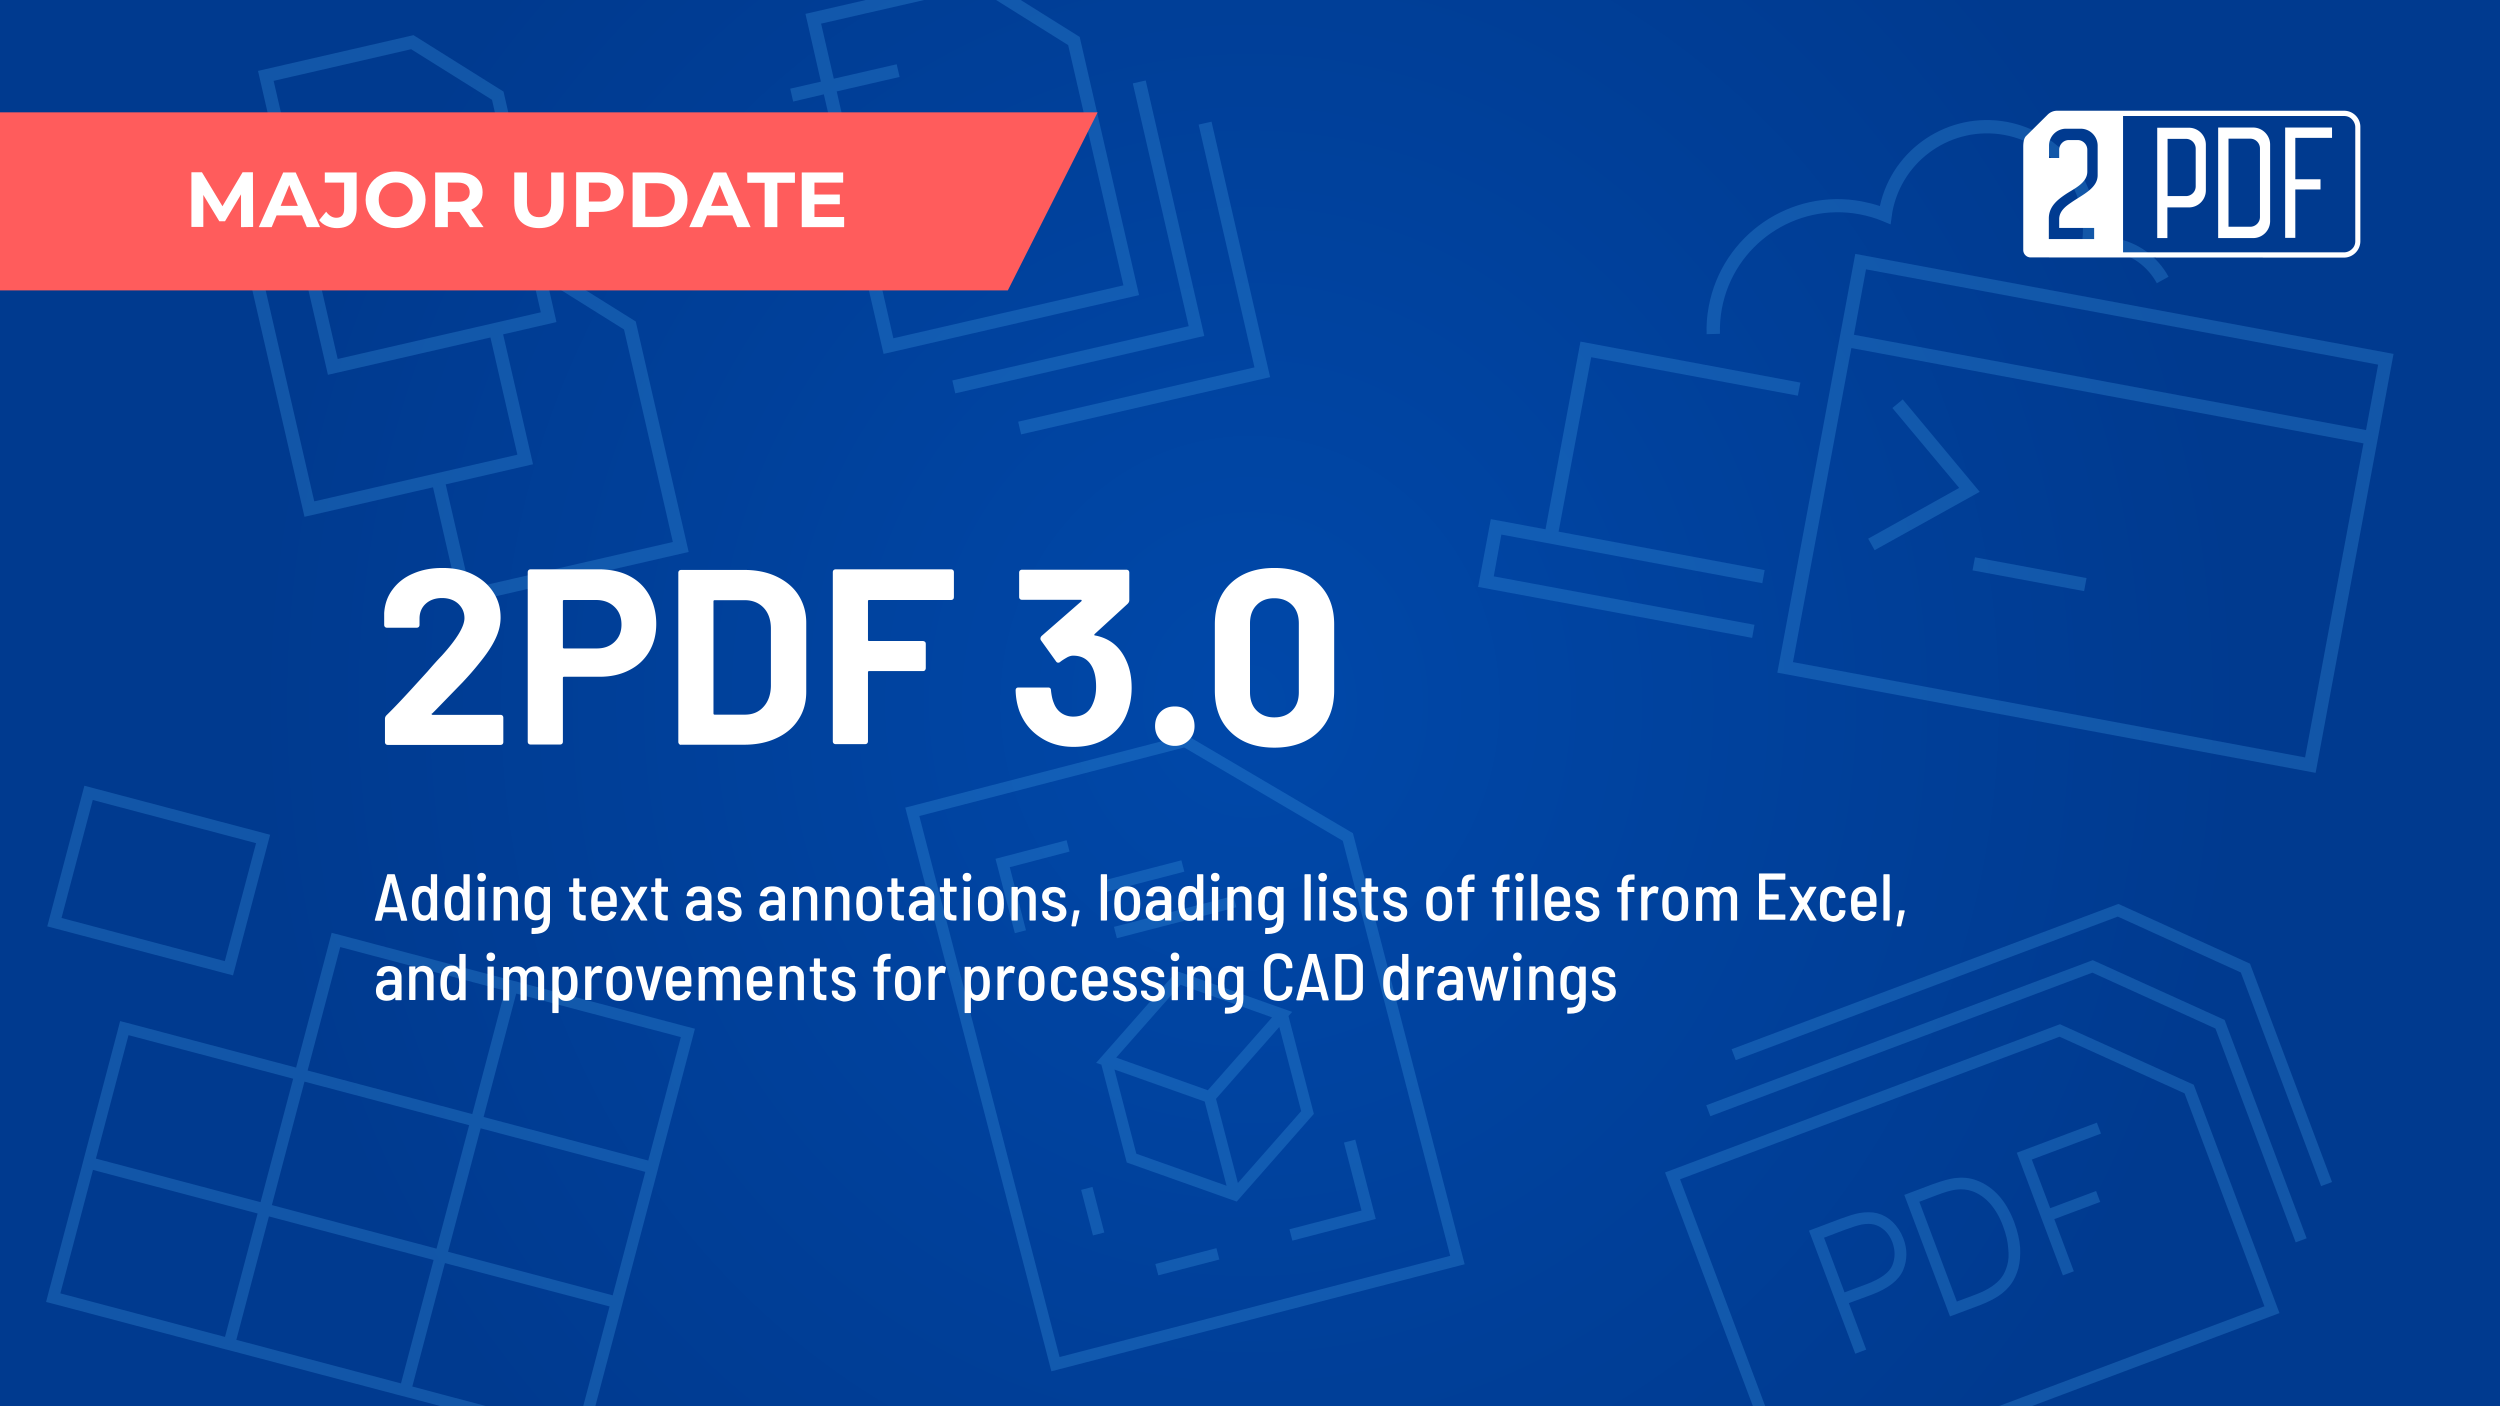 <?xml version="1.0" encoding="UTF-8"?>
<svg xmlns="http://www.w3.org/2000/svg" xmlns:xlink="http://www.w3.org/1999/xlink" xmlns:v="https://vecta.io/nano" viewBox="0 0 1280 720">
  <rect x="0" y="0" width="1280" height="720" fill="#808080" stroke="none"/>
  <radialGradient id="A" cx="640" cy="336.197" r="511.189" gradientTransform="matrix(1 0 0 1.071 0 0)" gradientUnits="userSpaceOnUse">
    <stop offset="0" stop-color="#0048a9"></stop>
    <stop offset="1" stop-color="#003a8f"></stop>
  </radialGradient>
  <path fill="url(#A)" d="M0 0h1280v720H0z"></path>
  <g opacity=".29" fill="#3e9ae5">
    <path d="M363 138.6l24.3-38.8-38.8-24.3-3.6 5.7 29.2 18.3-52.3 12 1.5 6.5 52.3-12-18.3 29.2 5.7 3.4zm15.1-36.7l-.8 1.2-.5-2 1.3.8zm645.4 510.4c-3.3-3.7-7.2-6.4-11.6-8-3.5-1.3-7.2-1.6-11.2-1.1-2.8.4-6.4 1.4-11.1 3.1l-14.6 5.5 23.4 62.2 15.5-5.8c3.6-1.4 6.8-3 9.4-4.7 2.7-1.8 4.8-3.9 6.4-6.1s2.8-4.9 3.7-8c.8-3.1 1.1-6.7.9-10.7-.3-4-1.3-8.3-3-12.9-2-5.3-4.6-9.9-7.8-13.5zm4.2 35.5c-.7 2.4-1.6 4.5-2.8 6.1-1.2 1.7-2.9 3.2-5 4.7-2.2 1.5-4.9 2.9-8.1 4.1l-9.9 3.7-19.2-51.1 9-3.4c4.2-1.6 7.4-2.5 9.7-2.8 3-.4 5.9-.1 8.4.8 3.4 1.2 6.5 3.4 9.1 6.3 2.7 3.1 5 7 6.7 11.7 1.5 4 2.4 7.8 2.6 11.2.4 3.4.2 6.3-.5 8.7zm-715.6 21.1L298.6 720h6.2l13.1-49.5 1.5-5.8 16.7-63.2 1.5-5.8 16.7-63.2 1.5-5.8-5.8-1.5-84.3-22.3-5.8-1.5-84.3-22.3-5.8-1.5-1.5 5.8-16.7 63.2-84.3-22.3-5.8-1.5-1.5 5.8-16.7 63.2-1.5 5.8-16.7 63.2-1.5 5.8 5.8 1.5 84.3 22.3 5.8 1.5 84.3 22.3 5.8 1.5 16.6 4.4h23.3l-38.4-10.2 16.7-63.2 84.3 22.2zm1.6-5.7l-84.3-22.3 16.7-63.2 84.3 22.3-16.7 63.2zm-49.4-154.5l84.3 22.3-16.7 63.2-84.3-22.3 16.7-63.2zm-90.1-23.8l84.3 22.3-16.7 63.2-84.3-22.3 16.7-63.2zM65.8 530l84.3 22.3-16.7 63.2-84.3-22.3L65.8 530zm49.4 154.5l-84.3-22.3L47.6 599l84.3 22.3-16.7 63.2zm90.1 23.8L121 686l16.7-63.2 84.3 22.3-16.7 63.2zM139.2 617l16.7-63.2 84.3 22.3-16.7 63.2-84.3-22.3zm934.4-42.2l-41 15.4 23.6 62.8 5.6-2.1-10-26.7 23.5-8.8-2.1-5.6-23.5 8.8-9.4-24.9 35.4-13.3zm49.6-19.4l-68.5-31-202.2 75.9 45 119.7h6.3l-43.6-116.2 194.3-73 64 29 40.9 109-136.2 51.2h16.9l127-47.7zm-154.1 70.3c-2.4-2.3-5.1-3.8-7.9-4.5s-5.9-.7-9.3-.1c-2.3.4-5.4 1.4-9.3 2.8l-16.4 6.2 23.7 63 5.6-2.1-8.9-23.8L958 663c8.9-3.3 14.3-7.6 16.5-12.9 2.1-5.2 2.1-10.6 0-16.1-1.3-3.3-3.1-6-5.4-8.3zm-.2 22.1c-1.5 3.7-5.9 6.9-13 9.6l-11.5 4.3-10.5-28 10.8-4.1c3.6-1.3 6.4-2.2 8.3-2.6 2.5-.5 4.8-.5 6.7 0s3.6 1.5 5.3 3c1.7 1.6 3 3.6 3.9 6 1.5 4.2 1.5 8 0 11.8zM463.5 413.5l74.8 288.6 211.6-54.8-57.2-220.7-85.4-50.3-143.8 37.2zm279 229.5l-200 51.8-71.8-277 135.6-35.1 81.2 47.8 55 212.5zM633.026 464.512l-61.178 15.851-1.505-5.808 61.178-15.851zM613.7 63.8l28.6 124.3-121 27.8 1.5 6.5 127.5-29.3-30-130.8zm-47.975 393.02l-1.505-5.808 40.656-10.534 1.505 5.808zM661.7 635.2l42.7-11.1-10.5-40.6-5.8 1.5 9 34.8-36.9 9.6zm-59.1-138l-41.4 47 2.7.9 13 50.1 56.3 20 39.5-44.9-13-50.1 1.9-2.1-59-20.9zm1.8 7l46.9 16.7-32.9 37.3-46.9-16.7 32.9-37.3zm-22.6 86.5l-11.2-43.1 46.2 16.4 11.2 43.1-46.2-16.4zm84.4-21.8l-32.4 36.8-11.2-43.1 32.4-36.8 11.2 43.1zM580 42.7L608.6 167l-121 27.8 1.5 6.6L616.6 172l-30-130.8zm504.6 420.1l-198 74.4 2.1 5.6 195.6-73.5 63 28.6 41.1 109.4 5.6-2.1-42-111.8zM546.9 23.1l28.3 123-117.8 27.1-7.2-31.6 32.2-7.4-1.5-6.5-32.2 7.4-5.9-25.4 32.3-7.4-1.5-6.5-32.3 7.4-5.8-25.3 32.2-7.4-1.5-6.6-32.2 7.5-5.6-24.6 32.2-7.4-1.5-6.5-32.2 7.4-6.5-28.2L473.2 0h-29.9l-30.9 7.1 7.9 34.7-15.7 3.6 1.5 6.6 15.7-3.7 5.7 24.6-15.8 3.6 1.5 6.5 15.8-3.6 5.8 25.3-15.8 3.6 1.5 6.6 15.8-3.7 5.8 25.4-15.7 3.6 1.5 6.5 15.7-3.6 8.8 38.1 130.8-30.1-30.4-132.2L522.6 0H510zm587.4 503.5l41.1 109.5 5.6-2.1-42-111.8-67.5-30.6-197.9 74.3 2.1 5.6 195.6-73.5zm-67.239-223.94l-57.118-10.626 1.244-6.685 57.118 10.626zM235.5 309.5l117.1-26.9-27.1-118-47.5-29.7-20.2-88L211.7 18l-79.6 18.3 15.3 66.5-27.3 6.3 35.8 155.5 65.8-15.1 13.8 60zm44.7-165.4l39.3 24.6 25 108.8-104 23.9-12.3-53.4 44.7-10.3-15.3-66.5 27.3-6.3-4.7-20.8zM140.1 41.4l70.4-16.2 41.4 25.9 25 108.8-104 23.9-32.8-142.4zm-12 72.8l20.8-4.8 19 82.5 83.2-19.1 13.8 60-104 23.9-32.8-142.5zm899.4-51.8c-29.8-5.5-58.6 13.7-65 43.1-3-1-6.2-1.8-9.3-2.4-36.4-6.8-71.5 17.3-78.3 53.7-.9 4.7-1.3 9.5-1.1 14.3l6.8-.2c-.1-4.3.2-8.6 1-12.9 6.1-32.7 37.7-54.4 70.4-48.3 4.1.8 8.1 1.9 11.9 3.5l4.1 1.7.6-4.3.3-2.1c5-26.7 30.7-44.3 57.4-39.4 26.2 4.9 43.6 29.4 39.6 55.8l-.7 4.8 4.7-.9c4-.8 8-.8 12-.1 9.6 1.8 17.7 7.7 22.4 16.3l6-3.3c-5.7-10.4-15.6-17.6-27.2-19.7-3.3-.6-6.6-.8-10-.5 2-28.4-17.3-53.8-45.6-59.1zm-67.7 219.3l53.8-29.9-39.4-47.3-5.3 4.4 34.2 40.9-46.6 26zM24.2 474.3l95.1 25.1 19-72-95.1-25.1-19 72zm106.9-42.6l-16 60.4L31.5 470l16-60.4 83.6 22.1zm378.6 8l9.9 38.1 5.7-1.5L517 444l30.6-8-1.5-5.8z"></path>
    <path d="M910 344.4l275.6 51.3 39.9-214.5L949.9 130 910 344.4zm270.2 43.4L918 339l29.9-160.8 262.2 48.8-29.9 160.8zm37.4-201.1l-6.2 33.5-262.2-48.8 6.2-33.5 262.2 48.8zM593.043 652.972l-1.505-5.808 31.266-8.101 1.505 5.808zm-33.451-20.429l-6.044-23.329 5.808-1.505 6.044 23.329zM791.3 271l-28-5.2-6.5 34.7 140.3 26.1 1.2-6.7-133.5-24.8 3.9-21.4 133.6 24.9 1.2-6.7L798 272.2l16.7-89.3 105.8 19.7 1.3-6.7-112.6-21z"></path>
  </g>
  <g fill="#fff">
    <path d="M221 365.7a.55.55 0 0 0 .5.3h34.7c.4 0 .8.1 1.1.4s.4.7.4 1.1v12.4c0 .4-.1.8-.4 1.1s-.7.4-1.1.4h-57.6c-.4 0-.8-.1-1.1-.4s-.4-.7-.4-1.1v-11.8c0-.8.3-1.4.8-1.9 4.2-4.1 8.4-8.6 12.8-13.4l8.2-9c2.4-2.8 4.8-5.5 7.3-8.1 7.8-8.6 11.6-15 11.6-19.2 0-3-1.1-5.4-3.2-7.4-2.1-1.9-4.9-2.9-8.3-2.9s-6.2 1-8.3 2.9-3.2 4.5-3.2 7.6v3.2c0 .4-.1.8-.4 1.1s-.7.4-1.1.4h-15.1c-.4 0-.8-.1-1.1-.4s-.4-.7-.4-1.1v-6c.3-4.6 1.7-8.7 4.4-12.2 2.6-3.5 6.2-6.3 10.6-8.1 4.4-1.9 9.3-2.8 14.8-2.8 6.1 0 11.3 1.1 15.8 3.4s7.9 5.3 10.4 9.2 3.6 8.1 3.6 12.8c0 3.6-.9 7.3-2.7 11-1.8 3.8-4.5 7.8-8.1 12.2-2.6 3.3-5.5 6.6-8.6 9.9l-13.7 14.1-1.9 1.9c-.3 0-.4.2-.3.4zm101.6-70.6c4.3 2.3 7.6 5.6 9.9 9.8s3.5 9.1 3.5 14.5-1.2 10.1-3.6 14.2-5.8 7.3-10.2 9.5c-4.4 2.3-9.5 3.4-15.2 3.4h-18.2c-.4 0-.6.2-.6.6v32.6c0 .4-.1.8-.4 1.1s-.7.4-1.1.4h-15c-.4 0-.8-.1-1.1-.4s-.4-.7-.4-1.1V293c0-.4.1-.8.4-1.1s.7-.4 1.1-.4h36.1c5.6.2 10.6 1.3 14.8 3.6zm-8 33.6c2.4-2.3 3.6-5.2 3.6-8.9 0-3.8-1.2-6.8-3.6-9.1s-5.5-3.5-9.5-3.5h-16.3c-.4 0-.6.2-.6.6v23.6c0 .4.2.6.6.6h16.3c3.9.1 7.1-1 9.5-3.3zm33.1 52.2c-.3-.3-.4-.7-.4-1.1v-86.5c0-.4.1-.8.4-1.1s.7-.4 1.1-.4h32c6.4 0 12 1.1 16.8 3.4s8.6 5.4 11.2 9.5 4 8.8 4 14.2v35.3c0 5.4-1.3 10.1-4 14.2-2.6 4.1-6.4 7.3-11.2 9.5-4.8 2.3-10.4 3.4-16.8 3.4h-32c-.5.1-.8 0-1.1-.4zm18.2-15h15.5c3.9 0 7.1-1.3 9.5-4 2.4-2.6 3.7-6.2 3.8-10.6v-29.4c0-4.4-1.2-8-3.6-10.6s-5.7-4-9.8-4h-15.4c-.4 0-.6.2-.6.6v57.3c0 .5.2.7.6.7zM488 306.8c-.3.3-.7.4-1.1.4H445c-.4 0-.6.2-.6.6v19.8c0 .4.2.6.6.6h27.5c.4 0 .8.2 1.1.4.3.3.4.7.4 1.1v12.4c0 .4-.2.8-.4 1.1-.3.3-.7.4-1.1.4H445c-.4 0-.6.2-.6.6v35.3c0 .4-.1.8-.4 1.1s-.7.4-1.1.4h-15c-.4 0-.8-.1-1.1-.4s-.4-.7-.4-1.1V293c0-.4.1-.8.4-1.1s.7-.4 1.1-.4h59c.4 0 .8.1 1.1.4s.4.7.4 1.1v12.4c0 .8-.1 1.1-.4 1.4zm91.4 45.4c0 4.6-.8 8.9-2.3 12.8-2 5.5-5.5 9.7-10.3 12.8s-10.5 4.6-17.1 4.6c-6.5 0-12.2-1.6-17.1-4.9-4.9-3.2-8.4-7.6-10.6-13.2-1.2-3.3-1.9-6.9-2-10.8 0-1 .5-1.5 1.5-1.5h15.1c1 0 1.5.5 1.5 1.5.3 2.8.8 4.9 1.4 6.3.8 2.2 2 3.9 3.8 5.2 1.7 1.2 3.8 1.9 6.2 1.9 4.8 0 8.1-2.1 9.9-6.3 1.2-2.6 1.8-5.5 1.8-9 0-4-.6-7.3-1.9-9.9-2-4-5.2-6-9.9-6-.9 0-1.9.3-2.9.8-1 .6-2.3 1.3-3.7 2.4-.3.3-.7.4-1 .4-.5 0-.9-.3-1.2-.8l-7.6-10.6c-.2-.3-.3-.6-.3-.9 0-.5.2-.9.5-1.3l20.4-17.8c.2-.2.2-.3.2-.5s-.2-.3-.4-.3h-30.1c-.4 0-.8-.1-1.1-.4s-.4-.7-.4-1.1v-12.4c0-.4.1-.8.4-1.1s.7-.4 1.1-.4h53.4c.4 0 .8.1 1.1.4s.4.7.4 1.1v14.1c0 .7-.3 1.3-.9 1.9l-16.8 15.4c-.2.2-.2.3-.2.5s.2.3.6.3c7.4 1.5 12.7 5.8 15.9 13.2 1.8 4 2.6 8.5 2.6 13.6zm14.9 26.8c-1.9-1.9-2.9-4.3-2.9-7.2 0-3 .9-5.4 2.8-7.3s4.3-2.8 7.3-2.8 5.4.9 7.3 2.8 2.8 4.3 2.8 7.3c0 2.9-1 5.3-2.9 7.2s-4.3 2.9-7.2 2.9c-2.8 0-5.3-1-7.2-2.9zm35.9-4.1c-5.5-5.2-8.2-12.4-8.2-21.4v-33.8c0-8.9 2.7-15.9 8.2-21.1s12.9-7.8 22.3-7.8 16.8 2.6 22.3 7.8 8.3 12.2 8.3 21.1v33.8c0 9-2.8 16.2-8.3 21.4s-13 7.9-22.3 7.9c-9.4 0-16.8-2.6-22.3-7.9zm31.4-11.1c2.3-2.3 3.4-5.5 3.4-9.4v-35.2c0-3.9-1.1-7.1-3.4-9.4s-5.3-3.5-9.2-3.5c-3.8 0-6.8 1.2-9 3.5-2.3 2.3-3.4 5.5-3.4 9.4v35.2c0 3.9 1.1 7.1 3.4 9.4s5.3 3.5 9 3.5c3.9 0 7-1.2 9.2-3.5zM205.3 471.1l-1-3.9c0-.1-.1-.1-.2-.1h-7.5c-.1 0-.2 0-.2.1l-1 3.9c0 .2-.1.3-.4.3h-2.7c-.1 0-.2 0-.3-.1s-.1-.2-.1-.3l6.3-23.1c0-.2.2-.3.4-.3h3.2c.2 0 .3.1.4.3l6.3 23.1v.1c0 .2-.1.3-.3.3h-2.7s-.2-.1-.2-.3zm-8.2-6.7l.1.1h6.2s.1 0 .1-.1v-.1l-3.2-12.3s0-.1-.1-.1 0 0-.1.1l-3 12.4c0-.1 0-.1 0 0zm23.8-16.8h2.6c.2 0 .3.1.3.3V471c0 .2-.1.3-.3.3h-2.6c-.2 0-.3-.1-.3-.3v-1.2s0-.1-.1-.1h-.1c-.8 1.2-2.1 1.8-3.8 1.8-1.4 0-2.5-.4-3.4-1.2s-1.5-2.1-1.9-3.8c-.3-1.2-.4-2.5-.4-3.9 0-1.5.1-2.7.3-3.9.7-3.4 2.5-5.1 5.5-5.1.9 0 1.6.1 2.2.4s1.1.7 1.5 1.3l.1.1s.1 0 .1-.1v-7.6c-.1 0 0-.1.3-.1zm-.4 15.1c0-1.7-.2-3-.5-3.9-.2-.7-.5-1.3-.9-1.6-.4-.4-1-.6-1.6-.6-1.3 0-2.3.7-2.8 2.1-.4 1-.5 2.3-.5 3.9s.1 2.9.4 3.8c.5 1.6 1.4 2.3 2.9 2.3 1.3 0 2.2-.8 2.7-2.3.1-.8.3-2.1.3-3.7z"></path>
    <use xlink:href="#C"></use>
    <use xlink:href="#D"></use>
    <path d="M263.8 455.3c.9 1 1.4 2.4 1.4 4.2V471c0 .2-.1.3-.3.3h-2.6c-.2 0-.3-.1-.3-.3v-11c0-1-.3-1.9-.8-2.5s-1.3-.9-2.2-.9-1.7.3-2.2.9c-.6.6-.8 1.5-.8 2.5v11c0 .2-.1.3-.3.3H253c-.2 0-.3-.1-.3-.3v-16.6c0-.2.1-.3.3-.3h2.6c.2 0 .3.1.3.3v1.1c0 .1 0 .1.1.1 0 0 .1 0 .1-.1.9-1.1 2.2-1.7 3.9-1.7 1.6 0 2.9.5 3.8 1.5z"></path>
    <use xlink:href="#E"></use>
    <use xlink:href="#F"></use>
    <path d="M311.4 468.2c.5-.4.9-.9 1.2-1.5.1-.2.2-.3.4-.2l2.3.5c.2.1.3.2.2.4-.4 1.3-1.2 2.4-2.2 3.1-1.1.7-2.4 1.1-3.9 1.1-1.8 0-3.2-.4-4.3-1.3s-1.8-2.1-2.1-3.6c-.1-.6-.2-1.3-.2-2l-.1-2.8c0-1.2.1-2.1.2-2.8.2-1.6.9-2.9 2-3.8 1.1-1 2.6-1.4 4.3-1.4 1.9 0 3.4.5 4.6 1.6s1.8 2.5 1.9 4.2c.1.8.1 2.2.1 4.3 0 .2-.1.3-.3.3h-9.3c-.1 0-.1 0-.1.1 0 .6 0 1.2.1 1.7a3.09 3.09 0 0 0 1.1 2c.6.5 1.3.8 2.2.8.7-.1 1.4-.3 1.9-.7zm-4.3-10.8c-.6.5-.9 1.2-1 2-.1.6-.1 1.3-.1 2 0 .1 0 .1.1.1h6.3c.1 0 .1 0 .1-.1 0-.9-.1-1.6-.1-2-.1-.8-.5-1.5-1-2.1-.6-.5-1.3-.8-2.1-.8s-1.6.4-2.2.9zm10.7 13.8v-.3l4.8-8.1v-.2l-4.8-8.2c0-.1-.1-.2-.1-.2 0-.1.1-.2.3-.2h2.8c.2 0 .3.1.4.2l3.2 5.5h.1.1l3.2-5.5c.1-.2.2-.2.4-.2h2.9c.1 0 .2 0 .3.1v.3l-4.8 8.2v.2l4.8 8.1c0 .1.1.2.1.2 0 .1-.1.2-.3.2h-2.8c-.2 0-.3-.1-.4-.2l-3.2-5.6-.1-.1s-.1 0-.1.1l-3.2 5.6c-.1.2-.2.2-.4.2h-2.9c-.2.1-.3 0-.3-.1z"></path>
    <use xlink:href="#F" x="42"></use>
    <path d="M362.6 455.4c1.1 1.1 1.7 2.4 1.7 4.1V471c0 .2-.1.3-.3.3h-2.6c-.2 0-.3-.1-.3-.3v-1s0-.1-.1-.1c0 0-.1 0-.1.1-1 1.1-2.4 1.6-4.3 1.6-1.5 0-2.7-.4-3.8-1.2-1-.8-1.6-2.1-1.6-3.9 0-1.9.6-3.3 1.8-4.2 1.2-1 2.9-1.4 4.9-1.4h2.9c.1 0 .1 0 .1-.1v-1c0-1-.3-1.7-.8-2.3s-1.2-.9-2.2-.9c-.7 0-1.4.2-1.9.6a2.37 2.37 0 0 0-.9 1.5c0 .2-.1.3-.4.3l-2.8-.2c-.1 0-.2 0-.2-.1-.1-.1-.1-.1-.1-.2.1-1.4.8-2.5 1.9-3.4s2.6-1.3 4.3-1.3c2.1 0 3.6.5 4.8 1.6zm-2.7 12.6c.7-.6 1.1-1.3 1.1-2.3v-2.2c0-.1 0-.1-.1-.1h-2.6c-1.1 0-2 .2-2.7.7s-1 1.2-1 2.2c0 .8.2 1.5.7 1.9s1.2.6 2 .6c1 0 1.9-.2 2.6-.8z"></path>
    <use xlink:href="#G"></use>
    <path d="M400.2 455.4c1.1 1.1 1.7 2.4 1.7 4.1V471c0 .2-.1.3-.3.3H399c-.2 0-.3-.1-.3-.3v-1s0-.1-.1-.1c0 0-.1 0-.1.1-1 1.1-2.4 1.6-4.3 1.6-1.5 0-2.7-.4-3.8-1.2-1-.8-1.6-2.1-1.6-3.9 0-1.9.6-3.3 1.8-4.2 1.2-1 2.9-1.4 4.9-1.4h2.9c.1 0 .1 0 .1-.1v-1c0-1-.3-1.7-.8-2.3s-1.2-.9-2.2-.9c-.7 0-1.4.2-1.9.6a2.37 2.37 0 0 0-.9 1.5c0 .2-.1.3-.4.3l-2.8-.2c-.1 0-.2 0-.2-.1-.1-.1-.1-.1-.1-.2.1-1.4.8-2.5 1.9-3.4s2.6-1.3 4.3-1.3c2.2 0 3.7.5 4.8 1.6zm-2.6 12.6c.7-.6 1.1-1.3 1.1-2.3v-2.2c0-.1 0-.1-.1-.1H396c-1.1 0-2 .2-2.7.7s-1 1.2-1 2.2c0 .8.2 1.5.7 1.9s1.2.6 2 .6c1 0 1.8-.2 2.6-.8zm19.4-12.7c.9 1 1.4 2.4 1.4 4.2V471c0 .2-.1.3-.3.3h-2.6c-.2 0-.3-.1-.3-.3v-11c0-1-.3-1.9-.8-2.5s-1.3-.9-2.2-.9-1.7.3-2.2.9c-.6.6-.8 1.5-.8 2.5v11c0 .2-.1.3-.3.3h-2.6c-.2 0-.3-.1-.3-.3v-16.6c0-.2.1-.3.3-.3h2.6c.2 0 .3.1.3.3v1.1c0 .1 0 .1.1.1 0 0 .1 0 .1-.1.9-1.1 2.2-1.7 3.9-1.7 1.4 0 2.7.5 3.7 1.5zm16.5 0c.9 1 1.4 2.4 1.4 4.2V471c0 .2-.1.3-.3.3H432c-.2 0-.3-.1-.3-.3v-11c0-1-.3-1.9-.8-2.5s-1.3-.9-2.2-.9-1.7.3-2.2.9c-.6.6-.8 1.5-.8 2.5v11c0 .2-.1.3-.3.3h-2.6c-.2 0-.3-.1-.3-.3v-16.6c0-.2.1-.3.3-.3h2.6c.2 0 .3.1.3.3v1.1c0 .1 0 .1.1.1 0 0 .1 0 .1-.1.9-1.1 2.2-1.7 3.9-1.7 1.5 0 2.8.5 3.7 1.5z"></path>
    <use xlink:href="#H"></use>
    <path d="M462.6 456.6h-3c-.1 0-.1 0-.1.1v9.3c0 .9.2 1.6.6 2s1 .6 1.8.6h.6c.2 0 .3.1.3.3v2.1c0 .2-.1.3-.3.3h-1.3c-1.6 0-2.8-.3-3.6-.9s-1.2-1.7-1.2-3.3v-10.4c0-.1 0-.1-.1-.1h-1.7c-.2 0-.3-.1-.3-.3v-1.8c0-.2.1-.3.3-.3h1.7c.1 0 .1 0 .1-.1V450c0-.2.1-.3.3-.3h2.5c.2 0 .3.1.3.3v3.9c0 .1 0 .1.1.1h3c.2 0 .3.1.3.3v1.8c.1.4 0 .5-.3.5zm14.1-1.2c1.1 1.1 1.7 2.4 1.7 4.1V471c0 .2-.1.3-.3.3h-2.6c-.2 0-.3-.1-.3-.3v-1s0-.1-.1-.1c0 0-.1 0-.1.1-1 1.1-2.4 1.6-4.3 1.6-1.5 0-2.7-.4-3.8-1.2-1-.8-1.6-2.1-1.6-3.9 0-1.9.6-3.3 1.8-4.2 1.2-1 2.9-1.4 4.9-1.4h2.9c.1 0 .1 0 .1-.1v-1c0-1-.3-1.7-.8-2.3s-1.2-.9-2.2-.9c-.7 0-1.4.2-1.9.6a2.37 2.37 0 0 0-.9 1.5c0 .2-.1.3-.4.3l-2.8-.2c-.1 0-.2 0-.2-.1-.1-.1-.1-.1-.1-.2.1-1.4.8-2.5 1.9-3.4s2.6-1.3 4.3-1.3c2.2 0 3.7.5 4.8 1.6zm-2.6 12.6c.7-.6 1.1-1.3 1.1-2.3v-2.2c0-.1 0-.1-.1-.1h-2.6c-1.1 0-2 .2-2.7.7s-1 1.2-1 2.2c0 .8.2 1.5.7 1.9s1.2.6 2 .6c1 0 1.8-.2 2.6-.8z"></path>
    <use xlink:href="#F" x="189.8"></use>
    <path d="M493.5 450.7c-.4-.4-.6-.9-.6-1.6s.2-1.2.6-1.6.9-.6 1.6-.6c.6 0 1.2.2 1.6.6s.6.9.6 1.6c0 .6-.2 1.2-.6 1.6s-.9.6-1.5.6c-.8 0-1.3-.2-1.7-.6zm-.1 20.3v-16.6c0-.2.1-.3.3-.3h2.6c.2 0 .3.1.3.3V471c0 .2-.1.3-.3.3h-2.6c-.2.1-.3-.1-.3-.3zm9.6-.7c-1.1-.9-1.8-2.2-2-3.8-.2-1.1-.3-2.4-.3-3.8s.1-2.7.3-3.8c.2-1.6.9-2.8 2-3.7s2.6-1.4 4.4-1.4c1.7 0 3.2.5 4.3 1.4s1.8 2.2 2 3.7c.2 1 .3 2.2.3 3.8s-.1 2.8-.3 3.8c-.2 1.6-.9 2.8-2 3.8-1.1.9-2.6 1.4-4.3 1.4s-3.3-.5-4.4-1.4zm6.4-2.3c.6-.5.9-1.2 1.1-2.1l.2-3.3c0-1.2-.1-2.3-.2-3.2s-.5-1.6-1.1-2.1-1.3-.8-2.2-.8c-.8 0-1.5.3-2.1.8s-.9 1.2-1.1 2.1c-.1.8-.1 1.9-.1 3.2l.1 3.3c.1.9.5 1.6 1.1 2.1s1.3.8 2.2.8c.8 0 1.6-.3 2.1-.8z"></path>
    <use xlink:href="#I"></use>
    <path d="M535.3 470.3c-1.1-.9-1.7-2-1.7-3.3v-.3c0-.2.1-.3.3-.3h2.4c.2 0 .3.1.3.3v.2c0 .6.3 1.1.9 1.6s1.3.7 2.2.7 1.6-.2 2.1-.6.8-1 .8-1.6c0-.5-.2-.9-.5-1.2a4.44 4.44 0 0 0-1.1-.8c-.4-.2-1.1-.4-2-.7-1.1-.3-2-.7-2.7-1.1s-1.4-.9-1.9-1.6-.8-1.6-.8-2.6c0-1.5.5-2.7 1.6-3.6s2.5-1.3 4.3-1.3 3.3.5 4.4 1.4 1.6 2.1 1.6 3.6v.1c0 .2-.1.3-.3.3H543c-.2 0-.3-.1-.3-.3v-.1c0-.7-.3-1.2-.8-1.6s-1.3-.6-2.1-.6-1.5.2-2 .6-.8.9-.8 1.6c0 .5.1.9.4 1.2a4.44 4.44 0 0 0 1.1.8 8.84 8.84 0 0 0 2 .7l2.8 1.1c.7.4 1.4.9 1.9 1.6s.8 1.6.8 2.6c0 1.5-.6 2.7-1.7 3.6s-2.6 1.3-4.5 1.3c-1.9-.4-3.4-.9-4.5-1.7zm13.4 3.9c-.1-.1-.1-.2-.1-.3l1.2-7.5c0-.2.1-.3.3-.3h2.3c.2 0 .3.1.3.4l-1.8 7.5c0 .2-.2.3-.4.3H549c-.1 0-.2-.1-.3-.1z"></path>
    <use xlink:href="#J"></use>
    <use xlink:href="#H" x="132.1"></use>
    <path d="M598 455.4c1.1 1.1 1.7 2.4 1.7 4.1V471c0 .2-.1.3-.3.3h-2.6c-.2 0-.3-.1-.3-.3v-1s0-.1-.1-.1c0 0-.1 0-.1.1-1 1.1-2.4 1.6-4.3 1.6-1.5 0-2.7-.4-3.8-1.2-1-.8-1.6-2.1-1.6-3.9 0-1.9.6-3.3 1.8-4.2 1.2-1 2.9-1.4 4.9-1.4h2.9c.1 0 .1 0 .1-.1v-1c0-1-.3-1.7-.8-2.3s-1.2-.9-2.2-.9c-.7 0-1.4.2-1.9.6a2.37 2.37 0 0 0-.9 1.5c0 .2-.1.3-.4.3l-2.8-.2c-.1 0-.2 0-.2-.1-.1-.1-.1-.1-.1-.2.1-1.4.8-2.5 1.9-3.4s2.6-1.3 4.3-1.3c2.2 0 3.7.5 4.8 1.6zm-2.7 12.6c.7-.6 1.1-1.3 1.1-2.3v-2.2c0-.1 0-.1-.1-.1h-2.6c-1.1 0-2 .2-2.7.7s-1 1.2-1 2.2c0 .8.2 1.5.7 1.9s1.2.6 2 .6c1 0 1.9-.2 2.6-.8z"></path>
    <use xlink:href="#C" x="375.6"></use>
    <use xlink:href="#D" x="375.6"></use>
    <use xlink:href="#I" x="110.5"></use>
    <path d="M654.3 454.1h2.6c.2 0 .3.1.3.3v16.3c0 5-2.7 7.5-8.1 7.5H648c-.2 0-.3-.1-.3-.4l.1-2.3c0-.1 0-.2.1-.3s.1-.1.2-.1c2.1.1 3.6-.2 4.5-1s1.3-2 1.3-3.8v-.6s0-.1-.1-.1h-.1c-.9 1.1-2.1 1.6-3.7 1.6-1.5 0-2.7-.4-3.7-1.3s-1.6-2.1-1.9-3.7c-.1-.7-.2-2-.2-3.7 0-1.9.1-3.2.2-3.9.2-1.5.8-2.7 1.8-3.6s2.2-1.3 3.7-1.3c1.6 0 2.9.5 3.8 1.6 0 0 .1.1.1 0s.1-.1.1-.1v-.9c.1-.1.2-.2.4-.2zm-.3 8.6c0-1.3 0-2.3-.1-3.2-.1-.8-.4-1.5-1-2-.5-.5-1.2-.8-2.1-.8-.8 0-1.5.3-2.1.8s-.9 1.2-1 2c-.1.9-.2 2-.2 3.2s.1 2.2.2 3.1c.1.8.5 1.5 1 2 .6.5 1.3.8 2.1.8s1.5-.3 2.1-.8c.5-.5.9-1.2 1-2 .1-1.2.1-2.2.1-3.1z"></path>
    <use xlink:href="#J" x="104.3"></use>
    <path d="M675.6 450.7c-.4-.4-.6-.9-.6-1.6s.2-1.2.6-1.6.9-.6 1.6-.6 1.2.2 1.6.6.6.9.6 1.6c0 .6-.2 1.2-.6 1.6s-.9.6-1.5.6c-.8 0-1.3-.2-1.7-.6zm-.1 20.3v-16.6c0-.2.1-.3.3-.3h2.6c.2 0 .3.1.3.3V471c0 .2-.1.3-.3.3h-2.6c-.2.1-.3-.1-.3-.3z"></path>
    <use xlink:href="#G" x="315"></use>
    <path d="M705.3 456.6h-3c-.1 0-.1 0-.1.1v9.3c0 .9.2 1.6.6 2s1 .6 1.8.6h.6c.2 0 .3.1.3.3v2.1c0 .2-.1.3-.3.3h-1.3c-1.6 0-2.8-.3-3.6-.9s-1.2-1.7-1.2-3.3v-10.4c0-.1 0-.1-.1-.1h-1.7c-.2 0-.3-.1-.3-.3v-1.8c0-.2.1-.3.3-.3h1.7c.1 0 .1 0 .1-.1V450c0-.2.1-.3.3-.3h2.5c.2 0 .3.1.3.3v3.9c0 .1 0 .1.1.1h3c.2 0 .3.1.3.3v1.8c.1.4-.1.5-.3.5z"></path>
    <use xlink:href="#G" x="340.8"></use>
    <path d="M732.5 470.3c-1.1-.9-1.8-2.2-2-3.8-.2-1.1-.3-2.4-.3-3.8s.1-2.7.3-3.8c.2-1.6.9-2.8 2-3.7s2.6-1.4 4.4-1.4c1.7 0 3.2.5 4.3 1.4s1.8 2.2 2 3.7c.2 1 .3 2.2.3 3.8s-.1 2.8-.3 3.8c-.2 1.6-.9 2.8-2 3.8s-2.6 1.4-4.3 1.4c-1.8-.1-3.2-.5-4.4-1.4zm6.5-2.3c.6-.5.9-1.2 1.1-2.1l.2-3.3c0-1.2-.1-2.3-.2-3.2s-.5-1.6-1.1-2.1-1.3-.8-2.2-.8c-.8 0-1.5.3-2.1.8s-.9 1.2-1.1 2.1c-.1.8-.1 1.9-.1 3.2l.1 3.3c.1.9.5 1.6 1.1 2.1s1.3.8 2.2.8c.8 0 1.5-.3 2.1-.8zm13.1-17c-.4.5-.6 1.3-.6 2.4v.6c0 .1 0 .1.1.1h3c.2 0 .3.1.3.3v2c0 .2-.1.3-.3.3h-3c-.1 0-.1 0-.1.1V471c0 .2-.1.3-.3.3h-2.6c-.2 0-.3-.1-.3-.3v-14.1c0-.1 0-.1-.1-.1h-1.8c-.2 0-.3-.1-.3-.3v-2c0-.2.1-.3.3-.3h1.8c.1 0 .1 0 .1-.1v-.7c0-1.4.2-2.6.5-3.4.4-.8.9-1.4 1.8-1.8.8-.4 1.9-.5 3.3-.5h.8c.2 0 .3.1.3.3v2.1c0 .2-.1.3-.3.3h-.7c-.9-.1-1.5.1-1.9.6zm17.9 0c-.4.5-.6 1.3-.6 2.4v.6c0 .1 0 .1.1.1h3c.2 0 .3.1.3.3v2c0 .2-.1.3-.3.3h-3c-.1 0-.1 0-.1.1V471c0 .2-.1.3-.3.3h-2.6c-.2 0-.3-.1-.3-.3v-14.1c0-.1 0-.1-.1-.1h-1.8c-.2 0-.3-.1-.3-.3v-2c0-.2.1-.3.3-.3h1.8c.1 0 .1 0 .1-.1v-.7c0-1.4.2-2.6.5-3.4.4-.8.9-1.4 1.8-1.8.8-.4 1.9-.5 3.3-.5h.8c.2 0 .3.1.3.3v2.1c0 .2-.1.3-.3.3h-.6c-1-.1-1.7.1-2 .6zm6.4-.3c-.4-.4-.6-.9-.6-1.6s.2-1.2.6-1.6.9-.6 1.6-.6c.6 0 1.2.2 1.6.6s.6.9.6 1.6c0 .6-.2 1.2-.6 1.6s-.9.6-1.5.6c-.8 0-1.3-.2-1.7-.6zm-.1 20.3v-16.6c0-.2.1-.3.3-.3h2.6c.2 0 .3.1.3.3V471c0 .2-.1.3-.3.3h-2.6c-.2.1-.3-.1-.3-.3z"></path>
    <use xlink:href="#J" x="220.4"></use>
    <path d="M799.5 468.2c.5-.4.9-.9 1.2-1.5.1-.2.2-.3.4-.2l2.3.5c.2.1.3.2.2.4-.4 1.3-1.2 2.4-2.2 3.1-1.1.7-2.4 1.1-3.9 1.1-1.8 0-3.2-.4-4.3-1.3s-1.8-2.1-2.1-3.6c-.1-.6-.2-1.3-.2-2l-.1-2.8c0-1.2.1-2.1.2-2.8.2-1.6.9-2.9 2-3.8 1.1-1 2.6-1.4 4.3-1.4 1.9 0 3.4.5 4.6 1.6s1.8 2.5 1.9 4.2c.1.8.1 2.2.1 4.3 0 .2-.1.3-.3.3h-9.3c-.1 0-.1 0-.1.1 0 .6 0 1.2.1 1.7a3.09 3.09 0 0 0 1.1 2c.6.5 1.3.8 2.2.8.7-.1 1.4-.3 1.9-.7zm-4.2-10.8c-.6.5-.9 1.2-1 2-.1.6-.1 1.3-.1 2 0 .1 0 .1.1.1h6.3c.1 0 .1 0 .1-.1 0-.9-.1-1.6-.1-2-.1-.8-.5-1.5-1-2.1-.6-.5-1.3-.8-2.1-.8-1 .1-1.7.4-2.2.9z"></path>
    <use xlink:href="#G" x="439.2"></use>
    <path d="M834 451c-.4.5-.6 1.3-.6 2.4v.6c0 .1 0 .1.1.1h3c.2 0 .3.1.3.3v2c0 .2-.1.3-.3.3h-3c-.1 0-.1 0-.1.1V471c0 .2-.1.3-.3.3h-2.6c-.2 0-.3-.1-.3-.3v-14.1c0-.1 0-.1-.1-.1h-1.8c-.2 0-.3-.1-.3-.3v-2c0-.2.1-.3.3-.3h1.8c.1 0 .1 0 .1-.1v-.7c0-1.4.2-2.6.5-3.4.4-.8.9-1.4 1.8-1.8.8-.4 1.9-.5 3.3-.5h.8c.2 0 .3.1.3.3v2.1c0 .2-.1.3-.3.3h-.6c-1-.1-1.7.1-2 .6z"></path>
    <use xlink:href="#K"></use>
    <path d="M853.4 470.3c-1.1-.9-1.8-2.2-2-3.8-.2-1.1-.3-2.4-.3-3.8s.1-2.7.3-3.8c.2-1.6.9-2.8 2-3.7s2.6-1.4 4.4-1.4c1.7 0 3.2.5 4.3 1.4s1.8 2.2 2 3.7c.2 1 .3 2.2.3 3.8s-.1 2.8-.3 3.8c-.2 1.6-.9 2.8-2 3.8s-2.6 1.4-4.3 1.4c-1.9-.1-3.3-.5-4.4-1.4zm6.4-2.3c.6-.5.9-1.2 1.1-2.1l.2-3.3c0-1.2-.1-2.3-.2-3.2s-.5-1.6-1.1-2.1-1.3-.8-2.2-.8c-.8 0-1.5.3-2.1.8s-.9 1.2-1.1 2.1c-.1.8-.1 1.9-.1 3.2l.1 3.3c.1.9.5 1.6 1.1 2.1s1.3.8 2.2.8c.8 0 1.6-.3 2.1-.8zm28.3-12.7c.9 1 1.3 2.4 1.3 4.3V471c0 .2-.1.3-.3.3h-2.6c-.2 0-.3-.1-.3-.3v-10.9c0-1.1-.3-1.9-.8-2.5s-1.2-.9-2.1-.9-1.6.3-2.1.9-.8 1.4-.8 2.5v11c0 .2-.1.3-.3.3h-2.5c-.2 0-.3-.1-.3-.3v-10.9c0-1.1-.3-1.9-.8-2.5s-1.2-.9-2.1-.9-1.6.3-2.1.9-.8 1.4-.8 2.5v11c0 .2-.1.3-.3.3h-2.5c-.2 0-.3-.1-.3-.3v-16.6c0-.2.1-.3.3-.3h2.5c.2 0 .3.1.3.3v1s0 .1.1.1h.1c.9-1.1 2.2-1.7 3.9-1.7 1 0 1.9.2 2.6.6s1.3 1 1.7 1.8c.1.1.1.1.2 0 .5-.8 1.2-1.4 2-1.8s1.7-.6 2.6-.6c1.2-.2 2.5.3 3.4 1.3zm25.7-4.9h-9.9c-.1 0-.1 0-.1.1v7.3c0 .1 0 .1.1.1h6.5c.2 0 .3.1.3.3v2.1c0 .2-.1.3-.3.3h-6.5c-.1 0-.1 0-.1.1v7.4c0 .1 0 .1.1.1h9.9c.2 0 .3.1.3.3v2.1c0 .2-.1.3-.3.3h-12.9c-.2 0-.3-.1-.3-.3v-23.1c0-.2.1-.3.3-.3h12.9c.2 0 .3.1.3.3v2.1c0 .7-.1.8-.3.8zm2.6 20.8v-.3l4.8-8.1v-.2l-4.8-8.2c0-.1-.1-.2-.1-.2 0-.1.1-.2.3-.2h2.8c.2 0 .3.1.4.2l3.2 5.5h.1.1l3.2-5.5c.1-.2.2-.2.4-.2h2.9c.1 0 .2 0 .3.1v.3l-4.8 8.2v.2l4.8 8.1c0 .1.1.2.1.2 0 .1-.1.2-.3.2H927c-.2 0-.3-.1-.4-.2l-3.2-5.6-.1-.1s-.1 0-.1.1l-3.2 5.6c-.1.2-.2.2-.4.2h-2.9c-.2.1-.3 0-.3-.1zm17.7-.9c-1.1-.9-1.8-2.2-2.1-3.8-.2-1-.2-2.3-.2-3.8 0-1.3.1-2.6.2-3.8.2-1.5.9-2.8 2.1-3.7 1.1-.9 2.6-1.4 4.3-1.4s3.1.4 4.3 1.3 1.8 2 2.1 3.4l.1.8c0 .2-.1.3-.3.4l-2.5.2h-.1c-.1 0-.2-.1-.3-.2v-.1l-.1-.4c-.1-.7-.5-1.3-1-1.8-.6-.5-1.3-.7-2.1-.7s-1.6.3-2.1.8c-.6.5-.9 1.2-1 2.1l-.2 3.2c0 1.3.1 2.4.2 3.3a3.21 3.21 0 0 0 1 2.1c.5.5 1.2.8 2.1.8s1.6-.2 2.2-.7.9-1.1 1-1.8v-.3c0-.2.1-.3.4-.3l2.5.2c.2 0 .3.1.3.4l-.1.6c-.2 1.5-.8 2.6-2 3.5s-2.6 1.4-4.3 1.4c-1.8-.4-3.3-.8-4.4-1.7zm22.3-2.1c.5-.4.9-.9 1.2-1.5.1-.2.2-.3.4-.2l2.3.5c.2.1.3.2.2.4-.4 1.3-1.2 2.4-2.2 3.1-1.1.7-2.4 1.1-3.9 1.1-1.8 0-3.2-.4-4.3-1.3s-1.8-2.1-2.1-3.6c-.1-.6-.2-1.3-.2-2l-.1-2.8c0-1.2.1-2.1.2-2.8.2-1.6.9-2.9 2-3.8 1.1-1 2.6-1.4 4.3-1.4 1.9 0 3.4.5 4.6 1.6s1.8 2.5 1.9 4.2c.1.8.1 2.2.1 4.3 0 .2-.1.3-.3.3h-9.3c-.1 0-.1 0-.1.1 0 .6 0 1.2.1 1.7a3.09 3.09 0 0 0 1.1 2c.6.5 1.3.8 2.2.8.7-.1 1.4-.3 1.9-.7zm-4.3-10.8c-.6.5-.9 1.2-1 2-.1.6-.1 1.3-.1 2 0 .1 0 .1.1.1h6.3c.1 0 .1 0 .1-.1 0-.9-.1-1.6-.1-2-.1-.8-.5-1.5-1-2.1-.6-.5-1.3-.8-2.1-.8-.9.1-1.6.4-2.2.9z"></path>
    <use xlink:href="#J" x="400.7"></use>
    <path d="M971.2 474.2c-.1-.1-.1-.2-.1-.3l1.2-7.5c0-.2.1-.3.3-.3h2.3c.2 0 .3.1.3.4l-1.8 7.5c0 .2-.2.3-.4.3h-1.6s-.1-.1-.2-.1zm-767.3 22c1.1 1.1 1.7 2.4 1.7 4.1v11.5c0 .2-.1.3-.3.3h-2.6c-.2 0-.3-.1-.3-.3v-1s0-.1-.1-.1c0 0-.1 0-.1.1-1 1.1-2.4 1.6-4.3 1.6-1.5 0-2.7-.4-3.8-1.2-1-.8-1.6-2.1-1.6-3.9 0-1.9.6-3.3 1.8-4.2 1.2-1 2.9-1.4 4.9-1.4h2.9c.1 0 .1 0 .1-.1v-1c0-1-.3-1.7-.8-2.3s-1.2-.9-2.2-.9c-.7 0-1.4.2-1.9.6a2.37 2.37 0 0 0-.9 1.5c0 .2-.1.3-.4.3l-2.8-.2c-.1 0-.2 0-.2-.1-.1-.1-.1-.1-.1-.2.1-1.4.8-2.5 1.9-3.4s2.6-1.3 4.3-1.3c2.1 0 3.6.5 4.8 1.6zm-2.7 12.6c.7-.6 1.1-1.3 1.1-2.3v-2.2c0-.1 0-.1-.1-.1h-2.6c-1.1 0-2 .2-2.7.7s-1 1.2-1 2.2c0 .8.2 1.5.7 1.9s1.2.6 2 .6c1 0 1.9-.2 2.6-.8zm19.4-12.7c.9 1 1.4 2.4 1.4 4.2v11.5c0 .2-.1.3-.3.3H219c-.2 0-.3-.1-.3-.3v-11c0-1-.3-1.9-.8-2.5s-1.3-.9-2.2-.9-1.7.3-2.2.9c-.6.6-.8 1.5-.8 2.5v10.9c0 .2-.1.3-.3.3h-2.6c-.2 0-.3-.1-.3-.3v-16.6c0-.2.1-.3.3-.3h2.6c.2 0 .3.1.3.3v1.1c0 .1 0 .1.1.1 0 0 .1 0 .1-.1.9-1.1 2.2-1.7 3.9-1.7 1.6.1 2.9.6 3.8 1.6zm14.9-7.7h2.6c.2 0 .3.1.3.3v23.1c0 .2-.1.3-.3.3h-2.6c-.2 0-.3-.1-.3-.3v-1.2s0-.1-.1-.1h-.1c-.8 1.2-2.1 1.8-3.8 1.8-1.4 0-2.5-.4-3.4-1.2s-1.5-2.1-1.9-3.8c-.3-1.2-.4-2.5-.4-3.9 0-1.5.1-2.7.3-3.9.7-3.4 2.5-5.1 5.5-5.1.9 0 1.6.1 2.2.4s1.1.7 1.5 1.3l.1.1s.1 0 .1-.1v-7.6c-.1 0 .1-.1.3-.1zm-.4 15.1c0-1.7-.2-3-.5-3.9-.2-.7-.5-1.3-.9-1.6-.4-.4-1-.6-1.6-.6-1.3 0-2.3.7-2.8 2.1-.4 1-.5 2.3-.5 3.9s.1 2.9.4 3.8c.5 1.6 1.4 2.3 2.9 2.3 1.3 0 2.2-.8 2.7-2.3.2-.8.3-2.1.3-3.7zm14.6-12c-.4-.4-.6-.9-.6-1.6s.2-1.2.6-1.6.9-.6 1.6-.6c.6 0 1.2.2 1.6.6s.6.9.6 1.6c0 .6-.2 1.2-.6 1.6s-.9.6-1.5.6c-.7 0-1.3-.2-1.7-.6zm-.1 20.3v-16.6c0-.2.1-.3.3-.3h2.6c.2 0 .3.1.3.3v16.6c0 .2-.1.3-.3.3H250c-.3.1-.4-.1-.4-.3zm27.7-15.7c.9 1 1.3 2.4 1.3 4.3v11.4c0 .2-.1.3-.3.3h-2.5c-.2 0-.3-.1-.3-.3v-10.9c0-1.1-.3-1.9-.8-2.5s-1.2-.9-2.1-.9-1.6.3-2.1.9-.8 1.4-.8 2.5v11c0 .2-.1.3-.3.3h-2.6c-.2 0-.3-.1-.3-.3V501c0-1.1-.3-1.9-.8-2.5s-1.2-.9-2.1-.9-1.6.3-2.1.9-.8 1.4-.8 2.5v11c0 .2-.1.3-.3.3h-2.5c-.2 0-.3-.1-.3-.3v-16.6c0-.2.1-.3.3-.3h2.5c.2 0 .3.1.3.3v1s0 .1.1.1h.1c.9-1.1 2.2-1.7 3.9-1.7 1 0 1.9.2 2.6.6s1.3 1 1.7 1.8c.1.1.1.1.2 0 .5-.8 1.1-1.4 2-1.8.8-.4 1.7-.6 2.6-.6 1.2-.2 2.5.3 3.4 1.3zm18.4 7.4c0 1.5-.1 2.7-.3 3.9-.7 3.4-2.5 5.1-5.5 5.1-1.7 0-2.9-.6-3.7-1.7 0-.1-.1-.1-.1-.1l-.1.1v7.6c0 .2-.1.3-.3.3h-2.6c-.2 0-.3-.1-.3-.3v-23.1c0-.2.1-.3.3-.3h2.6c.2 0 .3.1.3.3v1.1s0 .1.1.1h.1c.8-1.2 2.1-1.8 3.8-1.8 1.4 0 2.6.4 3.4 1.2.9.8 1.5 2.1 1.9 3.8.3 1.1.4 2.3.4 3.8zm-3.3 0c0-1.6-.1-2.9-.4-3.8-.2-.8-.6-1.4-1.1-1.8s-1.1-.6-1.8-.6-1.3.2-1.7.6-.8 1-1 1.7c-.3.9-.4 2.2-.4 3.8 0 1.7.1 3 .4 3.9.2.7.5 1.3 1 1.6s1 .6 1.6.6c1.3 0 2.2-.7 2.8-2.1.4-.9.6-2.2.6-3.9zm15.9-8.4c.2.1.2.2.2.4l-.5 2.6c0 .2-.2.3-.4.2-.3-.1-.7-.2-1.1-.2h-.6c-.9.1-1.6.5-2.2 1.2s-.9 1.6-.9 2.6v9.8c0 .2-.1.3-.3.3h-2.6c-.2 0-.3-.1-.3-.3v-16.6c0-.2.1-.3.3-.3h2.6c.2 0 .3.1.3.3v2.2c0 .1 0 .1.1.1 0 0 .1 0 .1-.1.8-1.8 2.1-2.8 3.7-2.8.6.2 1.2.3 1.6.6z"></path>
    <use xlink:href="#H" x="-128" y="40.8"></use>
    <path d="M330.5 511.9l-4.9-16.7v-.1c0-.2.1-.3.3-.3h2.9c.2 0 .4.1.4.3l3.1 12.2s0 .1.1.1l.1-.1 3.1-12.2c0-.2.2-.3.4-.3h2.9c.1 0 .2 0 .3.1s.1.2.1.3l-4.9 16.6c-.1.2-.2.3-.4.3h-2.9c-.4.1-.6 0-.6-.2zm19.1-2.9c.5-.4.9-.9 1.2-1.5.1-.2.2-.3.4-.2l2.3.5c.2.1.3.2.2.4-.4 1.3-1.2 2.4-2.2 3.1-1.1.7-2.4 1.1-3.9 1.1-1.8 0-3.2-.4-4.3-1.3s-1.8-2.1-2.1-3.6c-.1-.6-.2-1.3-.2-2l-.1-2.8c0-1.2.1-2.1.2-2.8.2-1.6.9-2.9 2-3.8 1.1-1 2.6-1.4 4.3-1.4 1.9 0 3.4.5 4.6 1.6s1.8 2.5 1.9 4.2c.1.8.1 2.2.1 4.3 0 .2-.1.3-.3.3h-9.3c-.1 0-.1 0-.1.1 0 .6 0 1.2.1 1.7a3.09 3.09 0 0 0 1.1 2c.6.5 1.3.8 2.2.8.8-.1 1.4-.3 1.9-.7zm-4.2-10.8c-.6.5-.9 1.2-1 2-.1.6-.1 1.3-.1 2 0 .1 0 .1.1.1h6.3c.1 0 .1 0 .1-.1 0-.9-.1-1.6-.1-2-.1-.8-.5-1.5-1-2.1-.6-.5-1.3-.8-2.1-.8s-1.7.4-2.2.9zm32.2-2.1c.9 1 1.3 2.4 1.3 4.3v11.4c0 .2-.1.3-.3.3H376c-.2 0-.3-.1-.3-.3v-10.9c0-1.1-.3-1.9-.8-2.5s-1.2-.9-2.1-.9-1.6.3-2.1.9-.8 1.4-.8 2.5v11c0 .2-.1.3-.3.3H367c-.2 0-.3-.1-.3-.3V501c0-1.1-.3-1.9-.8-2.5s-1.2-.9-2.1-.9-1.6.3-2.1.9-.8 1.4-.8 2.5v11c0 .2-.1.3-.3.3H358c-.2 0-.3-.1-.3-.3v-16.6c0-.2.1-.3.3-.3h2.5c.2 0 .3.1.3.3v1s0 .1.1.1h.1c.9-1.1 2.2-1.7 3.9-1.7 1 0 1.9.2 2.6.6s1.3 1 1.7 1.8c.1.1.1.1.2 0 .5-.8 1.1-1.4 2-1.8.8-.4 1.7-.6 2.6-.6 1.5-.2 2.7.3 3.6 1.3zM391 509c.5-.4.9-.9 1.2-1.5.1-.2.2-.3.4-.2l2.3.5c.2.1.3.2.2.4-.4 1.3-1.2 2.4-2.2 3.1-1.1.7-2.4 1.1-3.9 1.1-1.8 0-3.2-.4-4.3-1.3s-1.8-2.1-2.1-3.6c-.1-.6-.2-1.3-.2-2l-.1-2.8c0-1.2.1-2.1.2-2.8.2-1.6.9-2.9 2-3.8 1.1-1 2.6-1.4 4.3-1.4 1.9 0 3.4.5 4.6 1.6s1.8 2.5 1.9 4.2c.1.8.1 2.2.1 4.3 0 .2-.1.3-.3.3h-9.3c-.1 0-.1 0-.1.1 0 .6 0 1.2.1 1.7a3.09 3.09 0 0 0 1.1 2c.6.5 1.3.8 2.2.8.7-.1 1.4-.3 1.9-.7zm-4.2-10.8c-.6.5-.9 1.2-1 2-.1.6-.1 1.3-.1 2 0 .1 0 .1.1.1h6.3c.1 0 .1 0 .1-.1 0-.9-.1-1.6-.1-2-.1-.8-.5-1.5-1-2.1-.6-.5-1.3-.8-2.1-.8s-1.7.4-2.2.9z"></path>
    <use xlink:href="#L"></use>
    <path d="M422.9 497.4h-3c-.1 0-.1 0-.1.1v9.3c0 .9.2 1.6.6 2s1 .6 1.8.6h.6c.2 0 .3.1.3.3v2.1c0 .2-.1.3-.3.3h-1.3c-1.6 0-2.8-.3-3.6-.9s-1.2-1.7-1.2-3.3v-10.4c0-.1 0-.1-.1-.1h-1.7c-.2 0-.3-.1-.3-.3v-1.8c0-.2.1-.3.3-.3h1.7c.1 0 .1 0 .1-.1V491c0-.2.1-.3.3-.3h2.5c.2 0 .3.1.3.3v3.9c0 .1 0 .1.1.1h3c.2 0 .3.1.3.3v1.8c0 .2-.1.3-.3.3z"></path>
    <use xlink:href="#G" x="58.4" y="40.8"></use>
    <path d="M453.1 491.8c-.4.5-.6 1.3-.6 2.4v.6c0 .1 0 .1.1.1h3c.2 0 .3.1.3.3v2c0 .2-.1.3-.3.3h-3c-.1 0-.1 0-.1.1v14.1c0 .2-.1.3-.3.3h-2.6c-.2 0-.3-.1-.3-.3v-14.1c0-.1 0-.1-.1-.1h-1.8c-.2 0-.3-.1-.3-.3v-2c0-.2.1-.3.3-.3h1.8c.1 0 .1 0 .1-.1v-.8c0-1.4.2-2.6.5-3.4.4-.8.9-1.4 1.8-1.8.8-.4 1.9-.5 3.3-.5h.8c.2 0 .3.1.3.3v2.1c0 .2-.1.3-.3.3h-.6c-.9.1-1.6.3-2 .8zm7.4 19.3c-1.1-.9-1.8-2.2-2-3.8-.2-1.1-.3-2.4-.3-3.8s.1-2.7.3-3.8c.2-1.6.9-2.8 2-3.7s2.6-1.4 4.4-1.4c1.7 0 3.2.5 4.3 1.4s1.8 2.2 2 3.7c.2 1 .3 2.2.3 3.8s-.1 2.8-.3 3.8c-.2 1.6-.9 2.8-2 3.8s-2.6 1.4-4.3 1.4-3.3-.5-4.4-1.4zm6.4-2.3c.6-.5.9-1.2 1.1-2.1l.2-3.3c0-1.2-.1-2.3-.2-3.2s-.5-1.6-1.1-2.1-1.3-.8-2.2-.8c-.8 0-1.5.3-2.1.8s-.9 1.2-1.1 2.1c-.1.8-.1 1.9-.1 3.2l.1 3.3c.1.9.5 1.6 1.1 2.1s1.3.8 2.2.8c.8 0 1.6-.3 2.1-.8zm17.2-13.7c.2.1.2.2.2.4l-.5 2.6c0 .2-.2.3-.4.2-.3-.1-.7-.2-1.1-.2h-.6c-.9.1-1.6.5-2.2 1.2s-.9 1.6-.9 2.6v9.8c0 .2-.1.3-.3.3h-2.6c-.2 0-.3-.1-.3-.3v-16.6c0-.2.1-.3.3-.3h2.6c.2 0 .3.1.3.3v2.2c0 .1 0 .1.1.1 0 0 .1 0 .1-.1.8-1.8 2.1-2.8 3.7-2.8.6.2 1.1.3 1.6.6zm22.7 8.4c0 1.5-.1 2.7-.3 3.9-.7 3.4-2.5 5.1-5.5 5.1-1.7 0-2.9-.6-3.7-1.7 0-.1-.1-.1-.1-.1l-.1.1v7.6c0 .2-.1.3-.3.3h-2.6c-.2 0-.3-.1-.3-.3v-23.1c0-.2.1-.3.3-.3h2.6c.2 0 .3.1.3.3v1.1s0 .1.1.1h.1c.8-1.2 2.1-1.8 3.8-1.8 1.4 0 2.6.4 3.4 1.2.9.8 1.5 2.1 1.9 3.8.2 1.1.4 2.3.4 3.8zm-3.3 0c0-1.6-.1-2.9-.4-3.8-.2-.8-.6-1.4-1.1-1.8s-1.1-.6-1.8-.6-1.3.2-1.7.6-.8 1-1 1.7c-.3.9-.4 2.2-.4 3.8 0 1.7.1 3 .4 3.9.2.7.5 1.3 1 1.6s1 .6 1.6.6c1.3 0 2.2-.7 2.8-2.1.4-.9.6-2.2.6-3.9zm15.9-8.4c.2.1.2.2.2.4l-.5 2.6c0 .2-.2.3-.4.2-.3-.1-.7-.2-1.1-.2h-.6c-.9.1-1.6.5-2.2 1.2s-.9 1.6-.9 2.6v9.8c0 .2-.1.3-.3.3H511c-.2 0-.3-.1-.3-.3v-16.6c0-.2.1-.3.3-.3h2.6c.2 0 .3.1.3.3v2.2c0 .1 0 .1.1.1 0 0 .1 0 .1-.1.8-1.8 2.1-2.8 3.7-2.8.6.2 1.1.3 1.6.6zm4.4 16c-1.1-.9-1.8-2.2-2-3.8-.2-1.1-.3-2.4-.3-3.8s.1-2.7.3-3.8c.2-1.6.9-2.8 2-3.7s2.6-1.4 4.4-1.4c1.7 0 3.2.5 4.3 1.4s1.8 2.2 2 3.7c.2 1 .3 2.2.3 3.8s-.1 2.8-.3 3.8c-.2 1.6-.9 2.8-2 3.8s-2.6 1.4-4.3 1.4-3.3-.5-4.4-1.4zm6.4-2.3c.6-.5.9-1.2 1.1-2.1l.2-3.3c0-1.2-.1-2.3-.2-3.2s-.5-1.6-1.1-2.1-1.3-.8-2.2-.8c-.8 0-1.5.3-2.1.8s-.9 1.2-1.1 2.1c-.1.8-.1 1.9-.1 3.2l.1 3.3c.1.9.5 1.6 1.1 2.1s1.3.8 2.2.8 1.6-.3 2.1-.8zm10.2 2.3c-1.1-.9-1.8-2.2-2.1-3.8-.2-1-.2-2.3-.2-3.8 0-1.3.1-2.6.2-3.8.2-1.5.9-2.8 2.1-3.7 1.1-.9 2.6-1.4 4.3-1.4s3.1.4 4.3 1.3 1.8 2 2.1 3.4l.1.8c0 .2-.1.3-.3.4l-2.5.2h-.1c-.1 0-.2-.1-.3-.2v-.1l-.1-.4c-.1-.7-.5-1.3-1-1.8-.6-.5-1.3-.7-2.1-.7-.9 0-1.6.3-2.1.8-.6.5-.9 1.2-1 2.1l-.2 3.2c0 1.3.1 2.4.2 3.3a3.21 3.21 0 0 0 1 2.1c.5.5 1.2.8 2.1.8s1.6-.2 2.2-.7.9-1.1 1-1.8v-.3c0-.2.1-.3.4-.3l2.6.2c.2 0 .3.1.3.4l-.1.6c-.2 1.5-.9 2.6-2 3.5-1.2.9-2.6 1.4-4.3 1.4-1.9-.4-3.4-.8-4.5-1.7zm22.3-2.1c.5-.4.9-.9 1.2-1.5.1-.2.2-.3.4-.2l2.3.5c.2.1.3.2.2.4-.4 1.3-1.2 2.4-2.2 3.1-1.1.7-2.4 1.1-3.9 1.1-1.8 0-3.2-.4-4.3-1.3s-1.8-2.1-2.1-3.6c-.1-.6-.2-1.3-.2-2l-.1-2.8c0-1.2.1-2.1.2-2.8.2-1.6.9-2.9 2-3.8 1.1-1 2.6-1.4 4.3-1.4 1.9 0 3.4.5 4.6 1.6s1.8 2.5 1.9 4.2c.1.8.1 2.2.1 4.3 0 .2-.1.3-.3.3h-9.3c-.1 0-.1 0-.1.1 0 .6 0 1.2.1 1.7a3.09 3.09 0 0 0 1.1 2c.6.5 1.3.8 2.2.8.7-.1 1.3-.3 1.9-.7zm-4.3-10.8c-.6.5-.9 1.2-1 2-.1.6-.1 1.3-.1 2 0 .1 0 .1.1.1h6.3c.1 0 .1 0 .1-.1 0-.9-.1-1.6-.1-2-.1-.8-.5-1.5-1-2.1-.6-.5-1.3-.8-2.1-.8s-1.6.4-2.2.9z"></path>
    <use xlink:href="#G" x="202.4" y="40.8"></use>
    <use xlink:href="#G" x="216.7" y="40.8"></use>
    <path d="M600 491.5c-.4-.4-.6-.9-.6-1.6s.2-1.2.6-1.6.9-.6 1.6-.6c.6 0 1.2.2 1.6.6s.6.9.6 1.6c0 .6-.2 1.2-.6 1.6s-.9.6-1.5.6c-.7 0-1.3-.2-1.7-.6zm-.1 20.3v-16.6c0-.2.1-.3.3-.3h2.6c.2 0 .3.1.3.3v16.6c0 .2-.1.3-.3.3h-2.6c-.2.1-.3-.1-.3-.3z"></path>
    <use xlink:href="#L" x="208.6"></use>
    <use xlink:href="#E" x="355" y="40.8"></use>
    <path d="M650.6 511.6c-1.1-.6-2-1.4-2.5-2.4-.6-1.1-.9-2.3-.9-3.7V495c0-2.1.7-3.8 2-5 1.3-1.3 3.1-1.9 5.3-1.9s3.9.6 5.2 1.9c1.3 1.2 2 2.9 2 5v.3c0 .1 0 .2-.1.3s-.1.1-.2.1l-2.6.1c-.2 0-.3-.1-.3-.3v-.5a4.17 4.17 0 0 0-1.1-2.9c-.7-.7-1.7-1.1-2.9-1.1a4.17 4.17 0 0 0-2.9 1.1c-.7.7-1.1 1.7-1.1 2.9v10.8a4.17 4.17 0 0 0 1.1 2.9c.7.7 1.7 1.1 2.9 1.1a4.17 4.17 0 0 0 2.9-1.1c.7-.7 1.1-1.7 1.1-2.9v-.5c0-.2.1-.3.3-.3l2.6.1c.2 0 .3.1.3.3v.2c0 1.4-.3 2.6-.9 3.6a6.42 6.42 0 0 1-2.5 2.4c-1.1.6-2.3.9-3.8.9-1.5-.1-2.8-.4-3.9-.9zm26.5.3l-1-3.9c0-.1-.1-.1-.2-.1h-7.5c-.1 0-.2 0-.2.1l-1 3.9c0 .2-.1.3-.4.3h-2.7c-.1 0-.2 0-.3-.1s-.1-.2-.1-.3l6.3-23.1c0-.2.2-.3.4-.3h3.2c.2 0 .3.1.4.3l6.3 23.1v.1c0 .2-.1.3-.3.3h-2.7s-.2-.1-.2-.3zm-8.1-6.7l.1.1h6.2s.1 0 .1-.1v-.1l-3.2-12.3s0-.1-.1-.1 0 0-.1.1l-3 12.4c-.1-.1-.1-.1 0 0zm14.7 6.6v-23.1c0-.2.1-.3.3-.3h6.9c2.1 0 3.8.6 5 1.8 1.3 1.2 1.9 2.8 1.9 4.8v10.6c0 2-.6 3.6-1.9 4.8s-2.9 1.8-5 1.8H684c-.2 0-.3-.2-.3-.4zm3.4-2.5h3.9c1.1 0 2-.4 2.6-1.1s1-1.7 1-3v-9.9c0-1.3-.3-2.3-1-3s-1.5-1.1-2.7-1.1H687c-.1 0-.1 0-.1.1v17.9c.1.1.1.1.2.1zm31.1-20.9h2.6c.2 0 .3.1.3.3v23.1c0 .2-.1.3-.3.3h-2.6c-.2 0-.3-.1-.3-.3v-1.2s0-.1-.1-.1h-.1c-.8 1.2-2.1 1.8-3.8 1.8-1.4 0-2.5-.4-3.4-1.2s-1.5-2.1-1.9-3.8c-.3-1.2-.4-2.5-.4-3.9 0-1.5.1-2.7.3-3.9.7-3.4 2.5-5.1 5.5-5.1.9 0 1.6.1 2.2.4s1.1.7 1.5 1.3l.1.1s.1 0 .1-.1v-7.6s.1-.1.3-.1zm-.3 15.1c0-1.7-.2-3-.5-3.9-.2-.7-.5-1.3-.9-1.6-.4-.4-1-.6-1.6-.6-1.3 0-2.3.7-2.8 2.1-.4 1-.5 2.3-.5 3.9s.1 2.9.4 3.8c.5 1.6 1.4 2.3 2.9 2.3 1.3 0 2.2-.8 2.7-2.3.1-.8.3-2.1.3-3.7z"></path>
    <use xlink:href="#K" x="-114.7" y="40.8"></use>
    <path d="M747.3 496.2c1.1 1.1 1.7 2.4 1.7 4.1v11.5c0 .2-.1.3-.3.3h-2.6c-.2 0-.3-.1-.3-.3v-1s0-.1-.1-.1c0 0-.1 0-.1.1-1 1.1-2.4 1.6-4.3 1.6-1.5 0-2.7-.4-3.8-1.2-1-.8-1.6-2.1-1.6-3.9 0-1.9.6-3.3 1.8-4.2 1.2-1 2.9-1.4 4.9-1.4h2.9c.1 0 .1 0 .1-.1v-1c0-1-.3-1.7-.8-2.3s-1.2-.9-2.2-.9c-.7 0-1.4.2-1.9.6a2.37 2.37 0 0 0-.9 1.5c0 .2-.1.3-.4.3l-2.8-.2c-.1 0-.2 0-.2-.1s-.1-.1-.1-.2c.1-1.4.8-2.5 1.9-3.4s2.6-1.3 4.3-1.3c2.2 0 3.7.5 4.8 1.6zm-2.7 12.6c.7-.6 1.1-1.3 1.1-2.3v-2.2c0-.1 0-.1-.1-.1H743c-1.1 0-2 .2-2.7.7s-1 1.2-1 2.2c0 .8.2 1.5.7 1.9s1.2.6 2 .6c1 0 1.9-.2 2.6-.8zm11 3.1l-4.3-16.6v-.1c0-.2.1-.2.3-.2h2.6c.2 0 .3.1.4.3l2.7 11.8c0 .1 0 .1.1.1s0 0 .1-.1l2.7-11.8c0-.2.2-.3.4-.3h2.3c.2 0 .3.1.4.3l2.8 11.8c0 .1 0 .1.1.1s0 0 .1-.1l2.8-11.8c0-.2.2-.3.4-.3h2.5c.1 0 .2 0 .3.1s.1.2 0 .3L768 512c0 .2-.1.3-.4.3H765c-.2 0-.3-.1-.4-.3l-2.8-11.3c0-.1 0-.1-.1-.1l-.1.1-2.7 11.3c0 .2-.2.3-.4.3h-2.6c-.2-.1-.3-.2-.3-.4zm19.7-20.4c-.4-.4-.6-.9-.6-1.6s.2-1.2.6-1.6.9-.6 1.6-.6 1.2.2 1.6.6.6.9.6 1.6c0 .6-.2 1.2-.6 1.6s-.9.6-1.5.6c-.8 0-1.3-.2-1.7-.6zm-.1 20.3v-16.6c0-.2.1-.3.3-.3h2.6c.2 0 .3.1.3.3v16.6c0 .2-.1.3-.3.3h-2.6c-.2.1-.3-.1-.3-.3z"></path>
    <use xlink:href="#L" x="383.8"></use>
    <path d="M809 494.9h2.6c.2 0 .3.1.3.3v16.3c0 5-2.7 7.5-8.1 7.5h-1.1c-.2 0-.3-.1-.3-.4l.1-2.3c0-.1 0-.2.1-.3s.1-.1.2-.1c2.1.1 3.6-.2 4.5-1s1.3-2 1.3-3.8v-.6s0-.1-.1-.1h-.1c-.9 1.1-2.1 1.6-3.7 1.6-1.5 0-2.7-.4-3.7-1.3s-1.6-2.1-1.9-3.7c-.1-.7-.2-2-.2-3.7 0-1.9.1-3.2.2-3.9.2-1.5.8-2.7 1.8-3.6s2.2-1.3 3.7-1.3c1.6 0 2.9.5 3.8 1.6 0 0 .1.1.1 0s.1-.1.1-.1v-.9c0-.1.2-.2.4-.2zm-.4 8.6c0-1.3 0-2.3-.1-3.2-.1-.8-.4-1.5-1-2-.5-.5-1.2-.8-2.1-.8-.8 0-1.5.3-2.1.8s-.9 1.2-1 2c-.1.9-.2 2-.2 3.2s.1 2.2.2 3.1c.1.8.5 1.5 1 2 .6.5 1.3.8 2.1.8s1.5-.3 2.1-.8c.5-.5.9-1.2 1-2 .1-1.2.1-2.2.1-3.1z"></path>
    <use xlink:href="#G" x="447.6" y="40.8"></use>
    <path d="M1200.2 56.7h-146.9a6.86 6.86 0 0 0-4.9 2l-11.1 11c-1.1 1.1-1.4 3.4-1.4 5.5V128a3.8 3.8 0 0 0 3.8 3.8l160.4.1c4.6 0 8.4-3.8 8.4-8.4V65.1c.1-4.6-3.7-8.4-8.3-8.4zm-126.2 33h0c0 6.7-7.8 10-13.4 13.9-2.3 1.6-6.3 4.2-6.3 8.6v4.5h17.9v5.7H1049v-10.6c0-6.2 4.7-9.7 8.7-12.4 4.2-2.8 10.8-5.6 11-11.3V76.7c0-2.8-2.3-5-5-5h-4.4c-2.8 0-5 2.3-5 5v4.2h-5.2v-6.3a8.71 8.71 0 0 1 8.7-8.7h7.5a8.71 8.71 0 0 1 8.7 8.7v15.1zm131.9 33.8c0 1.6-.6 3-1.7 4-1 1-2.5 1.7-4 1.7H1087V59.4h113.2c1.6 0 3 .6 4 1.7 1 1 1.7 2.5 1.7 4v58.4zm-35.9-1.7h5.2V97h12.9v-5.2h-12.9V70.6h18.8v-5.3h-24zm-49.3-56.4h-16.2v56.5h5.2v-15.7h11a8.71 8.71 0 0 0 8.7-8.7V74.1a8.71 8.71 0 0 0-8.7-8.7zm3.5 30c0 2.8-2.3 5-5 5h-9.4V71.1h9.4c2.8 0 5 2.3 5 5v19.3zm29.4-30.1h-17.9v56.6h17.9a8.71 8.71 0 0 0 8.7-8.7V74c0-4.7-3.9-8.7-8.7-8.7zm3.5 45.8c0 2.8-2.3 5-5 5H1141V71h11.1c2.8 0 5 2.3 5 5v35.1z" fill-rule="evenodd"></path>
  </g>
  <path fill="#ff5c5c" d="M516 148.7H0V57.5h562l-46 91.2z"></path>
  <path fill="#fff" d="M123.4 116.3V99.5l-8.2 13.8h-2.9l-8.2-13.5v16.4H98v-28h5.4l10.5 17.4 10.3-17.4h5.3l.1 28-6.2.1h0zm31.2-6h-13l-2.5 6h-6.6l12.5-28h6.4l12.5 28h-6.8l-2.5-6h0zm-2.1-4.9l-4.4-10.7-4.4 10.7h8.8 0zm14.8 10.3c-1.6-.7-2.9-1.7-3.9-3l3.6-4.3c1.5 2.1 3.3 3.1 5.2 3.1 2.6 0 4-1.5 4-4.6V93.5h-9.9v-5.2h16.3v18.2c0 3.4-.9 6-2.6 7.7s-4.2 2.6-7.5 2.6c-1.8 0-3.6-.4-5.2-1.1zm27.4-.8c-2.3-1.3-4.2-3-5.5-5.2s-2-4.7-2-7.4.7-5.2 2-7.4 3.1-3.9 5.5-5.2c2.3-1.3 5-1.9 7.9-1.9s5.5.6 7.8 1.9 4.1 3 5.5 5.2c1.3 2.2 2 4.7 2 7.4s-.7 5.2-2 7.4-3.2 3.9-5.5 5.2-4.9 1.9-7.8 1.9-5.5-.7-7.9-1.9zm12.4-4.8c1.3-.8 2.4-1.8 3.1-3.2.8-1.4 1.1-2.9 1.1-4.6s-.4-3.3-1.1-4.6-1.8-2.4-3.1-3.2-2.8-1.1-4.5-1.1-3.1.4-4.5 1.1c-1.3.8-2.4 1.8-3.1 3.2-.8 1.4-1.1 2.9-1.1 4.6s.4 3.3 1.1 4.6 1.8 2.4 3.1 3.2 2.8 1.1 4.5 1.1 3.1-.3 4.5-1.1zm33.5 6.2l-5.4-7.8h-.3-5.6v7.8h-6.5v-28h12.1c2.5 0 4.6.4 6.5 1.2 1.8.8 3.2 2 4.2 3.5s1.5 3.3 1.5 5.4-.5 3.9-1.5 5.4-2.4 2.7-4.3 3.5l6.3 9h-7zM239 94.8c-1-.8-2.5-1.3-4.4-1.3h-5.3v9.8h5.3c1.9 0 3.4-.4 4.4-1.3s1.5-2.1 1.5-3.6-.5-2.7-1.5-3.6h0zm27.6 18.6c-2.2-2.2-3.3-5.4-3.3-9.5V88.3h6.5v15.4c0 5 2.1 7.5 6.2 7.5 2 0 3.6-.6 4.6-1.8 1.1-1.2 1.6-3.1 1.6-5.7V88.3h6.4V104c0 4.1-1.1 7.3-3.3 9.5s-5.3 3.3-9.3 3.3-7.2-1.2-9.4-3.4h0zm47-23.9c1.8.8 3.2 2 4.2 3.5s1.5 3.3 1.5 5.4-.5 3.8-1.5 5.4c-1 1.5-2.4 2.7-4.2 3.5s-4 1.2-6.5 1.2h-5.6v7.7H295v-28h12.1c2.5.1 4.7.5 6.5 1.3zm-2.4 12.5c1-.8 1.5-2 1.5-3.6s-.5-2.8-1.5-3.6-2.5-1.3-4.4-1.3h-5.3v9.7h5.3c1.9.1 3.4-.3 4.4-1.2zm12.7-13.7h12.7c3 0 5.7.6 8.1 1.7 2.3 1.2 4.1 2.8 5.4 4.9s1.9 4.6 1.9 7.4-.6 5.3-1.9 7.4-3.1 3.7-5.4 4.9-5 1.7-8.1 1.7h-12.7v-28zm12.4 22.7c2.8 0 5-.8 6.7-2.3 1.7-1.6 2.5-3.7 2.5-6.3 0-2.7-.8-4.8-2.5-6.3-1.7-1.6-3.9-2.3-6.7-2.3h-5.9V111h5.9zm38.7-.7h-13l-2.5 6h-6.6l12.5-28h6.4l12.5 28h-6.8l-2.5-6h0zm-2.1-4.9l-4.4-10.7-4.4 10.7h8.8 0zm18.7-11.8h-9v-5.3H407v5.3h-9v22.7h-6.5V93.6h.1zm40.6 17.5v5.2h-21.7v-28h21.2v5.2H417v6.1h13v5h-13v6.5h15.2z"></path>
  <defs>
    <path id="C" d="M237.6 447.6h2.6c.2 0 .3.1.3.3V471c0 .2-.1.3-.3.3h-2.6c-.2 0-.3-.1-.3-.3v-1.2s0-.1-.1-.1h-.1c-.8 1.2-2.1 1.8-3.8 1.8-1.4 0-2.5-.4-3.4-1.2s-1.5-2.1-1.9-3.8c-.3-1.2-.4-2.5-.4-3.9 0-1.5.1-2.7.3-3.9.7-3.4 2.5-5.1 5.5-5.1.9 0 1.6.1 2.2.4s1.1.7 1.5 1.3l.1.1s.1 0 .1-.1v-7.6c-.1 0 .1-.1.3-.1zm-.4 15.1c0-1.7-.2-3-.5-3.9-.2-.7-.5-1.3-.9-1.6-.4-.4-1-.6-1.6-.6-1.3 0-2.3.7-2.8 2.1-.4 1-.5 2.3-.5 3.9s.1 2.9.4 3.8c.5 1.6 1.4 2.3 2.9 2.3 1.3 0 2.2-.8 2.7-2.3.2-.8.3-2.1.3-3.7z"></path>
    <path id="D" d="M245 450.7c-.4-.4-.6-.9-.6-1.6s.2-1.2.6-1.6.9-.6 1.6-.6c.6 0 1.2.2 1.6.6s.6.9.6 1.6c0 .6-.2 1.2-.6 1.6s-.9.6-1.5.6c-.7 0-1.3-.2-1.7-.6zm-.1 20.3v-16.6c0-.2.1-.3.3-.3h2.6c.2 0 .3.1.3.3V471c0 .2-.1.3-.3.3h-2.6c-.2.1-.3-.1-.3-.3z"></path>
    <path id="E" d="M278.7 454.1h2.6c.2 0 .3.1.3.3v16.3c0 5-2.7 7.5-8.1 7.5h-1.1c-.2 0-.3-.1-.3-.4l.1-2.3c0-.1 0-.2.1-.3s.1-.1.2-.1c2.1.1 3.6-.2 4.5-1 .9-.7 1.3-2 1.3-3.8v-.6s0-.1-.1-.1h-.1c-.9 1.1-2.1 1.6-3.7 1.6-1.5 0-2.7-.4-3.7-1.3s-1.6-2.1-1.9-3.7c-.1-.7-.2-2-.2-3.7 0-1.9.1-3.2.2-3.9.2-1.5.8-2.7 1.8-3.6s2.2-1.3 3.7-1.3c1.6 0 2.9.5 3.8 1.6 0 0 .1.1.1 0l.1-.1v-.9c.1-.1.2-.2.4-.2zm-.3 8.6c0-1.3 0-2.3-.1-3.2-.1-.8-.4-1.5-1-2-.5-.5-1.2-.8-2.1-.8-.8 0-1.5.3-2.1.8s-.9 1.2-1 2c-.1.9-.2 2-.2 3.2s.1 2.2.2 3.1c.1.8.5 1.5 1 2 .6.5 1.3.8 2.1.8s1.5-.3 2.1-.8c.5-.5.9-1.2 1-2 .1-1.2.1-2.2.1-3.1z"></path>
    <path id="F" d="M299.7 456.6h-3c-.1 0-.1 0-.1.1v9.3c0 .9.2 1.6.6 2s1 .6 1.8.6h.6c.2 0 .3.1.3.3v2.1c0 .2-.1.3-.3.3h-1.3c-1.6 0-2.8-.3-3.6-.9s-1.2-1.7-1.2-3.3v-10.4c0-.1 0-.1-.1-.1h-1.7c-.2 0-.3-.1-.3-.3v-1.8c0-.2.1-.3.3-.3h1.7c.1 0 .1 0 .1-.1V450c0-.2.1-.3.3-.3h2.5c.2 0 .3.1.3.3v3.9c0 .1 0 .1.1.1h3c.2 0 .3.1.3.3v1.8c0 .4-.1.5-.3.5z"></path>
    <path id="G" d="M369.2 470.3c-1.1-.9-1.7-2-1.7-3.3v-.3c0-.2.1-.3.3-.3h2.4c.2 0 .3.1.3.3v.2c0 .6.3 1.1.9 1.6s1.3.7 2.2.7 1.6-.2 2.1-.6.8-1 .8-1.6c0-.5-.2-.9-.5-1.2a4.44 4.44 0 0 0-1.1-.8c-.4-.2-1.1-.4-2-.7-1.1-.3-2-.7-2.7-1.1s-1.4-.9-1.9-1.6-.8-1.6-.8-2.6c0-1.5.5-2.7 1.6-3.6s2.5-1.3 4.3-1.3 3.3.5 4.4 1.4 1.6 2.1 1.6 3.6v.1c0 .2-.1.3-.3.3h-2.4c-.2 0-.3-.1-.3-.3v-.1c0-.7-.3-1.2-.8-1.6s-1.3-.6-2.1-.6-1.5.2-2 .6-.8.9-.8 1.6c0 .5.1.9.4 1.2a4.44 4.44 0 0 0 1.1.8 8.84 8.84 0 0 0 2 .7l2.8 1.1c.7.4 1.4.9 1.9 1.6s.8 1.6.8 2.6c0 1.5-.6 2.7-1.7 3.6s-2.6 1.3-4.5 1.3c-1.7-.4-3.2-.9-4.3-1.7z"></path>
    <path id="H" d="M440.7 470.3c-1.1-.9-1.8-2.2-2-3.8-.2-1.1-.3-2.4-.3-3.8s.1-2.7.3-3.8c.2-1.6.9-2.8 2-3.7s2.6-1.4 4.4-1.4c1.7 0 3.2.5 4.3 1.4s1.8 2.2 2 3.7c.2 1 .3 2.2.3 3.8s-.1 2.8-.3 3.8c-.2 1.6-.9 2.8-2 3.8s-2.6 1.4-4.3 1.4-3.3-.5-4.4-1.4zm6.5-2.3c.6-.5.9-1.2 1.1-2.1l.2-3.3c0-1.2-.1-2.3-.2-3.2s-.5-1.6-1.1-2.1-1.3-.8-2.2-.8c-.8 0-1.5.3-2.1.8s-.9 1.2-1.1 2.1c-.1.8-.1 1.9-.1 3.2l.1 3.3c.1.9.5 1.6 1.1 2.1s1.3.8 2.2.8c.8 0 1.5-.3 2.1-.8z"></path>
    <path id="I" d="M528.9 455.3c.9 1 1.4 2.4 1.4 4.2V471c0 .2-.1.3-.3.3h-2.6c-.2 0-.3-.1-.3-.3v-11c0-1-.3-1.9-.8-2.5s-1.3-.9-2.2-.9-1.7.3-2.2.9c-.6.6-.8 1.5-.8 2.5v11c0 .2-.1.3-.3.3h-2.6c-.2 0-.3-.1-.3-.3v-16.6c0-.2.1-.3.3-.3h2.6c.2 0 .3.1.3.3v1.1c0 .1 0 .1.1.1 0 0 .1 0 .1-.1.9-1.1 2.2-1.7 3.9-1.7 1.5 0 2.8.5 3.7 1.5z"></path>
    <path id="J" d="M563.6 471v-23.1c0-.2.1-.3.3-.3h2.6c.2 0 .3.1.3.3V471c0 .2-.1.3-.3.3h-2.6c-.2.1-.3-.1-.3-.3z"></path>
    <path id="K" d="M849 454.3c.2.1.2.2.2.4l-.5 2.6c0 .2-.2.3-.4.2-.3-.1-.7-.2-1.1-.2h-.6c-.9.1-1.6.5-2.2 1.2s-.9 1.6-.9 2.6v9.8c0 .2-.1.3-.3.3h-2.6c-.2 0-.3-.1-.3-.3v-16.6c0-.2.1-.3.3-.3h2.6c.2 0 .3.1.3.3v2.2c0 .1 0 .1.1.1 0 0 .1 0 .1-.1.8-1.8 2.1-2.8 3.7-2.8.5.2 1.1.3 1.6.6z"></path>
    <path id="L" d="M410.2 496.1c.9 1 1.4 2.4 1.4 4.2v11.5c0 .2-.1.3-.3.3h-2.6c-.2 0-.3-.1-.3-.3v-11c0-1-.3-1.9-.8-2.5s-1.3-.9-2.2-.9-1.7.3-2.2.9c-.6.6-.8 1.5-.8 2.5v10.9c0 .2-.1.3-.3.3h-2.6c-.2 0-.3-.1-.3-.3v-16.6c0-.2.1-.3.3-.3h2.6c.2 0 .3.1.3.3v1.1c0 .1 0 .1.1.1 0 0 .1 0 .1-.1.9-1.1 2.2-1.7 3.9-1.7 1.5.1 2.8.6 3.7 1.6z"></path>
  </defs>
</svg>
